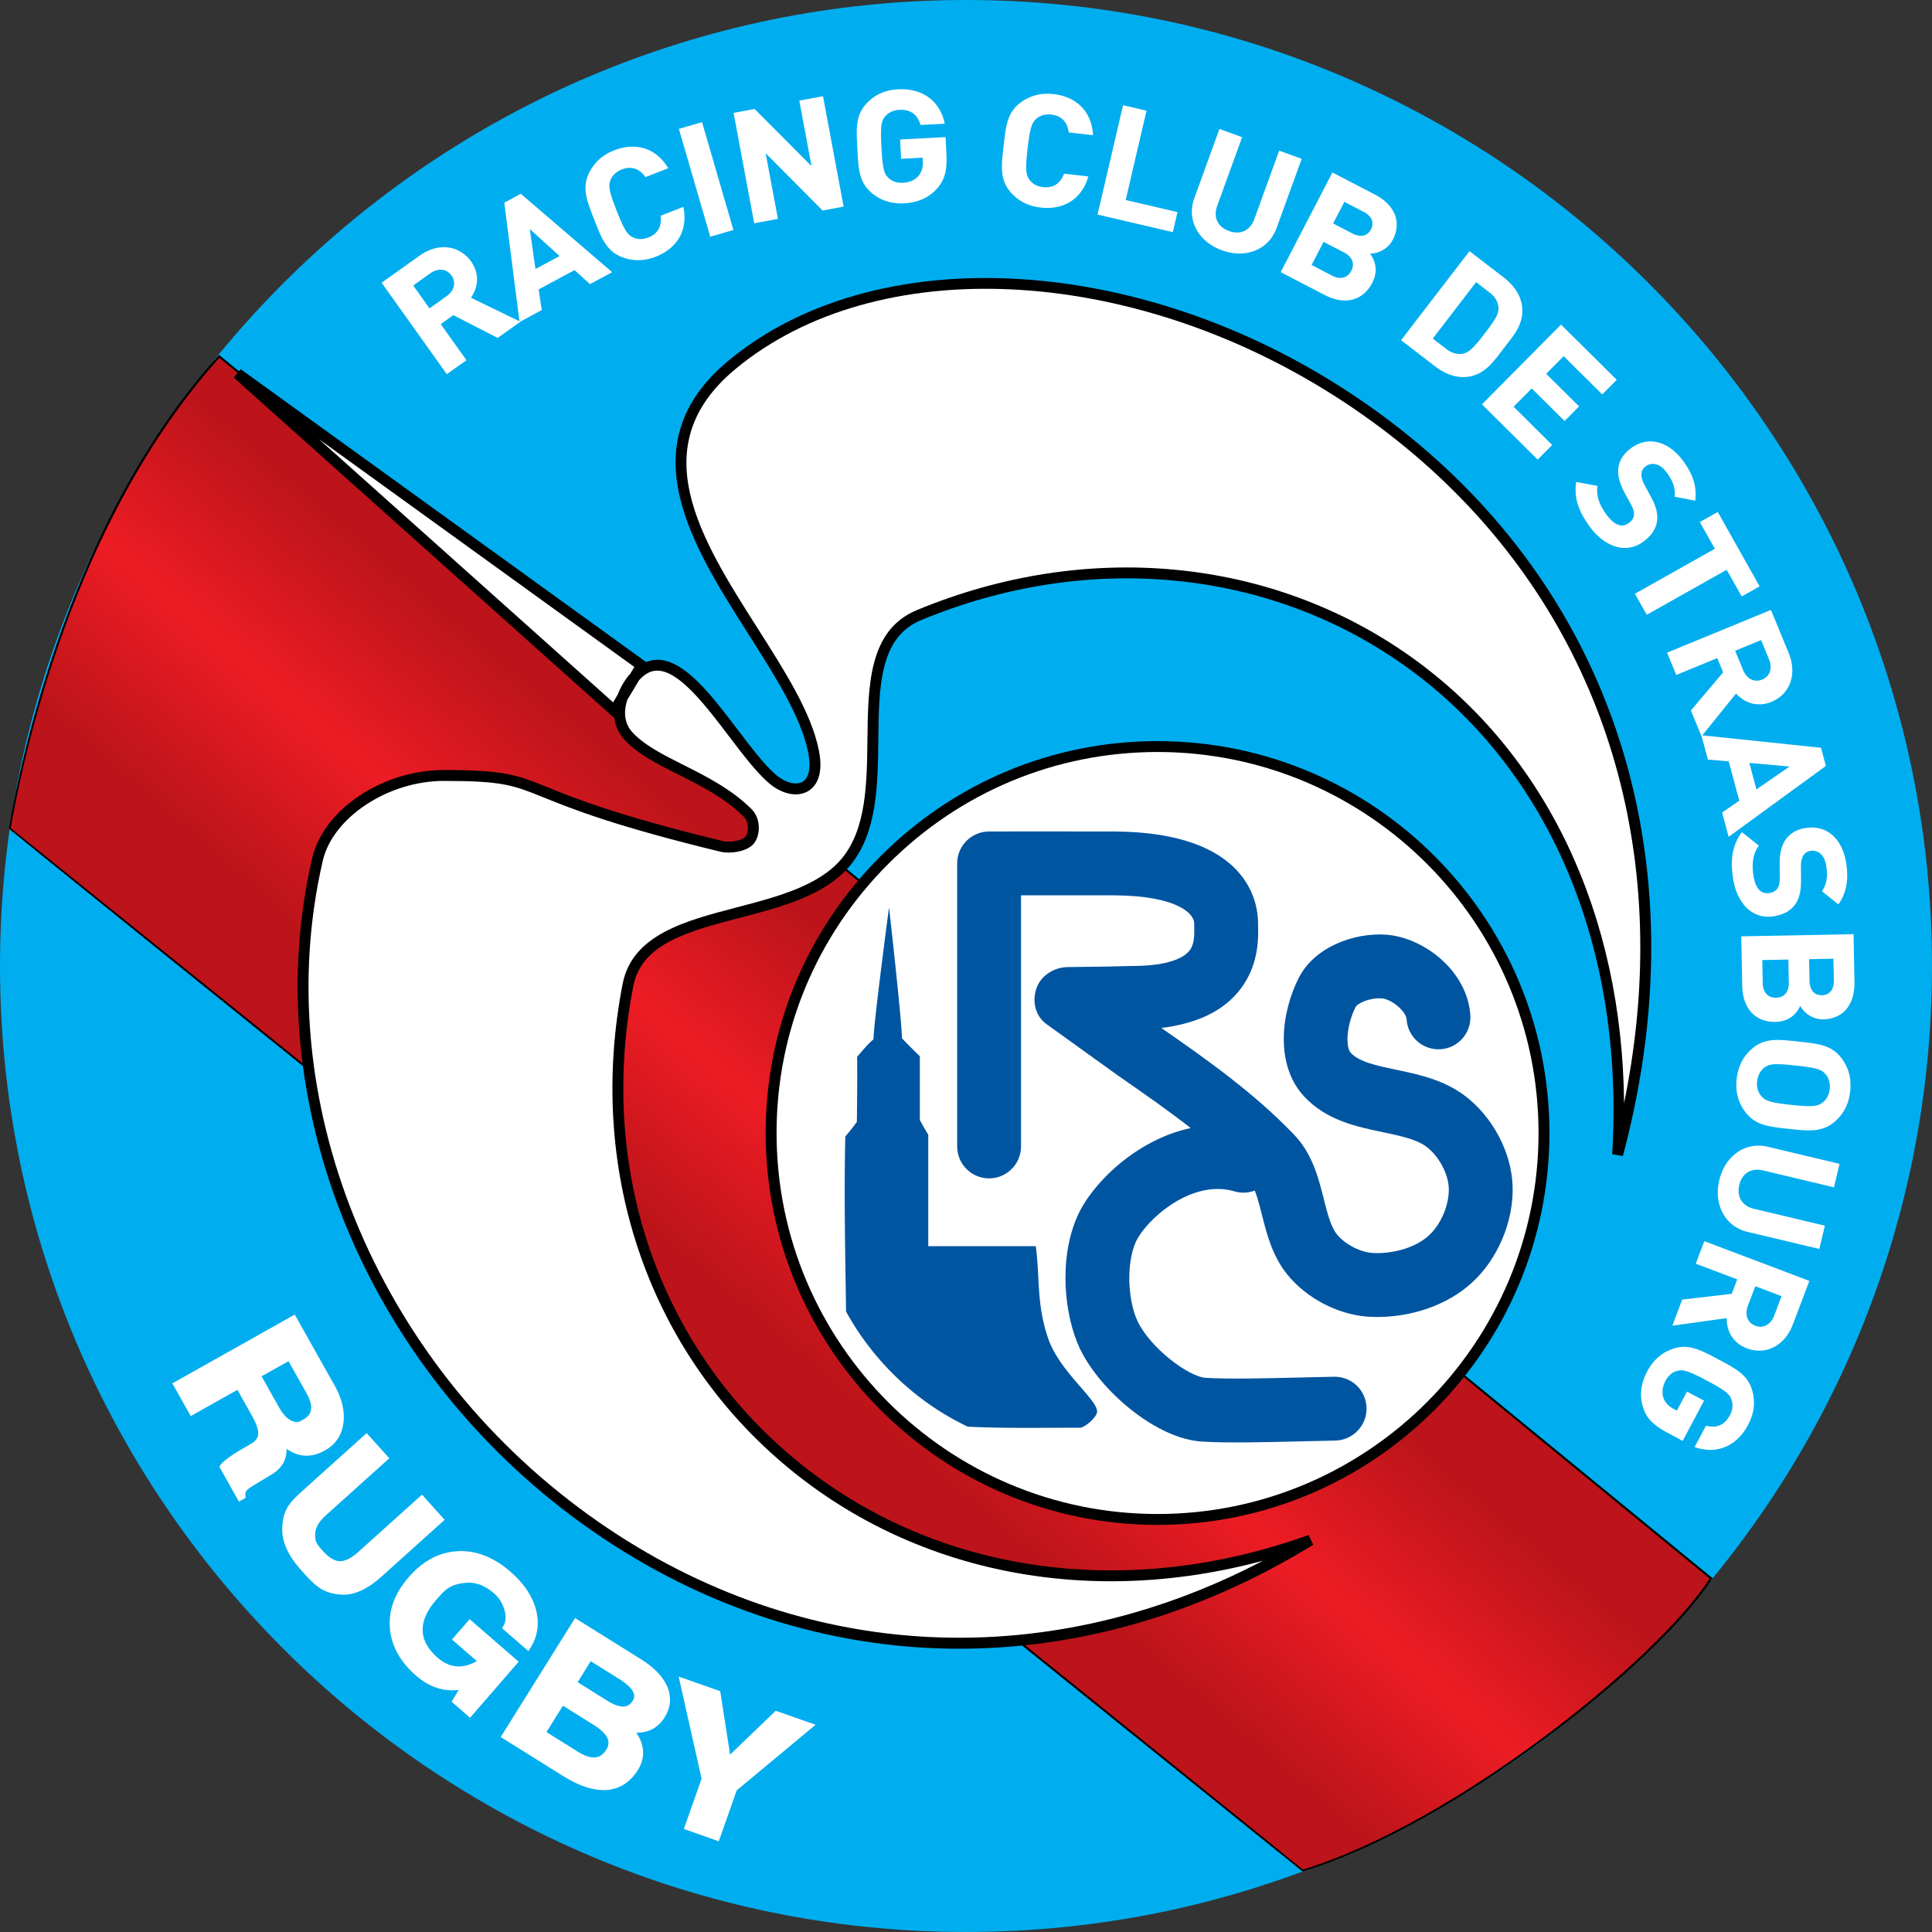 <svg data-type="ugc" height="2500" viewBox="0 0 799.998 800.002" width="2500" xmlns="http://www.w3.org/2000/svg" data-bbox="0 0 799.998 800">
    <rect x="0" y="0" width="799.998" height="800.002" fill="#333333" stroke="none"/>
    <g>
        <linearGradient id="c01e2a6b-792b-470b-baa9-467ba59277b2" gradientUnits="userSpaceOnUse" x1="381.899" x2="289.987" y1="421.928" y2="529.159">
            <stop offset="0" stop-color="#bc141a"></stop>
            <stop offset=".5" stop-color="#ed1c24"></stop>
            <stop offset=".983" stop-color="#bc141a"></stop>
        </linearGradient>
        <path d="M0 400.005C0 179.442 179.437 0 399.995 0c220.562 0 400.003 179.442 400.003 400.005C799.998 620.563 620.557 800 399.995 800 179.437 800.002 0 620.564 0 400.005" fill="#00aeef"></path>
        <path d="m208.817 83.934 6.272 49.09-20.083-9.741c1.655-2.41 2.528-5.01 2.528-7.595 0-2.569-.818-5.113-2.459-7.415-2.196-3.082-5.378-5.111-8.958-5.712-4.093-.687-8.38.462-12.397 3.324l-15.698 11.187 26.99 37.87 8.13-5.793-10.642-14.94 5.216-3.72c.275.14 18.362 9.441 18.362 9.441l9.417-6.708-.068-.033 8.895-4.787-1.277-8.555c.307-.164 14.564-7.835 14.872-8l6.375 5.806 9.194-4.944-37.817-32.46zm-20.778 33.41c0 1.932-1.076 3.852-3.123 5.31l-7.067 5.034-6.747-9.474 7.062-5.035c1.684-1.2 3.528-1.708 5.19-1.43 1.438.242 2.677 1.043 3.585 2.318.74 1.04 1.1 2.161 1.1 3.278zm43.674-11.325-9.983 5.37-2.372-16.573c.948.86 11.859 10.756 12.354 11.203zm51.249-20.351-9.42 3.683.025.196c.355 2.964-.239 6.893-5.085 8.784-2.255.884-4.498.882-6.316-.005-2.287-1.074-3.593-2.826-6.822-11.085-3.257-8.328-3.477-10.4-2.512-12.773.734-1.888 2.382-3.41 4.639-4.292 4.844-1.897 7.944.589 9.695 3.007l.116.16 9.42-3.684-.159-.26c-4.884-8.004-13.197-10.672-22.24-7.138-4.865 1.903-8.394 5.13-10.494 9.593-2.846 6.057-.814 11.25 2 18.439l.467 1.193c2.808 7.18 4.838 12.366 11.032 14.883 4.57 1.854 9.352 1.829 14.214-.074 9.043-3.534 13.343-11.132 11.5-20.327zm11.137 12.359-12.99-44.654 9.592-2.79 12.989 44.655zm36.874-56.352 5.063 27.118-23.577-23.664-8.694 1.622 8.531 45.715 9.82-1.833-5.078-27.183c1.115 1.12 23.592 23.729 23.592 23.729l8.694-1.623-8.536-45.715zm60.554 15.095-18.824.998.423 7.991 8.917-.471.078 1.487q.018.342.018.676c0 2.172-.596 3.94-1.812 5.39-1.497 1.716-3.72 2.7-6.423 2.847-2.42.128-4.547-.582-5.99-1.996-1.813-1.714-2.452-3.685-2.927-12.67-.476-9.006-.067-10.923 1.573-12.846 1.326-1.607 3.364-2.559 5.745-2.684 4.595-.243 7.477 1.741 8.813 6.068l.059.19 10.034-.53-.066-.294c-2.063-9.26-9.272-14.472-19.29-13.942-5.294.278-9.539 2.175-12.976 5.804-4.605 4.848-4.309 10.415-3.899 18.12l.067 1.261c.403 7.715.694 13.287 5.793 17.628 3.751 3.195 8.299 4.675 13.517 4.398 5.693-.3 10.135-2.274 13.579-6.03 3.21-3.517 4.319-7.564 3.954-14.43zm37.719-7.693c1.532-1.327 3.697-1.905 6.104-1.628 5.17.586 6.749 4.233 7.165 7.187l.027.196 10.055 1.145-.018-.306c-.585-9.36-6.689-15.604-16.334-16.702-5.19-.587-9.817.616-13.754 3.578-5.347 4.02-5.976 9.557-6.843 17.221l-.15 1.3c-.335 2.935-.634 5.556-.634 7.962 0 3.873.776 7.187 3.428 10.34 3.178 3.775 7.422 5.988 12.61 6.575 9.647 1.103 16.995-3.608 19.657-12.598l.087-.292L440.6 71.91l-.07.185c-1.072 2.784-3.432 5.98-8.601 5.395-2.41-.276-4.393-1.326-5.581-2.958-1.523-2.017-1.858-4.175-.851-12.99.997-8.813 1.81-10.842 3.75-12.465zm45.514-3.254-9.728-2.268-10.561 45.287 31.17 7.271 1.93-8.3-21.442-5.003c.116-.492 8.63-36.987 8.63-36.987zm54.923 16.547L519.39 90.725c-1.727 4.759-5.752 6.643-10.506 4.92-2.315-.842-3.99-2.254-4.843-4.08-.856-1.837-.856-4.055.002-6.41l10.286-28.356-9.384-3.407-10.399 28.657c-.68 1.88-1.022 3.771-1.022 5.633 0 2.213.48 4.382 1.441 6.435 2.01 4.3 5.922 7.684 11.017 9.531 5.087 1.85 10.257 1.763 14.554-.245 3.786-1.767 6.576-4.876 8.069-8.992l10.4-28.658zm39.582 18.149-17.531-9.105-21.425 41.271 18.254 9.48c8.271 4.298 15.796 2.379 19.639-5.01 1.032-1.987 1.423-3.822 1.423-5.464 0-2.913-1.229-5.177-2.323-6.646 2.493-.032 7.06-1.234 9.432-5.806 1.088-2.094 1.616-4.185 1.616-6.205.001-4.932-3.16-9.437-9.085-12.515m-17.238 12.012 4.645-8.951 8.006 4.158c1.793.932 2.978 2.173 3.424 3.59.368 1.162.222 2.428-.416 3.655-.635 1.228-1.586 2.073-2.747 2.44-1.418.451-3.115.194-4.913-.739.002-.001-7.57-3.93-7.999-4.153m8.186 17.048c0 .847-.224 1.717-.67 2.573-1.208 2.327-3.917 4.08-7.898 2.013l-8.546-4.44 4.97-9.576 8.544 4.44c1.762.912 2.931 2.153 3.385 3.588q.215.684.215 1.402m61.54 35.851 1.04-1.37 1.052-1.355c3.813-4.894 7.416-9.516 6.326-16.426-.67-4.197-3.293-8.159-7.582-11.456l-14.1-10.83-28.334 36.877 14.098 10.828c4.297 3.302 8.8 4.816 13.023 4.38 6.958-.72 10.61-5.543 14.477-10.648m-1.264-17.67c0 2.47-1.538 4.92-5.611 10.216-4.236 5.514-6.422 7.906-8.992 8.444-2.442.49-4.71-.15-7.143-2.019l-5.469-4.203 17.943-23.363 5.477 4.205c2.432 1.872 3.634 3.901 3.784 6.385q.01.167.011.335m27.37 46.567 5.995-6.052-13.605-13.487c.335-.34 6.894-6.96 7.23-7.299l15.983 15.839 5.996-6.058-23.074-22.864-32.733 33.036 23.074 22.864 5.996-6.053-15.974-15.838c.336-.34 7.169-7.232 7.503-7.571.359.352 13.609 13.483 13.609 13.483m38.332 41.071c.283-2.913-.518-5.916-2.602-9.737l-2.73-5.089c-.86-1.573-1.281-3.233-1.152-4.557.104-1.152.716-2.186 1.72-2.913 1.144-.83 2.452-1.156 3.783-.943 1.778.283 3.494 1.508 4.965 3.54 1.85 2.541 3.68 5.684 3.238 9.733l-.026.235 8.576 1.65.032-.273c.632-5.514-.885-10.453-4.917-16.018-6.127-8.434-14.597-10.61-21.581-5.544-3.19 2.319-4.95 5.033-5.378 8.304-.345 2.966.463 6.236 2.47 10.004l2.816 5.201c.997 1.9 1.308 3.02 1.186 4.279-.12 1.244-.845 2.357-2.152 3.31-3.625 2.632-7.05-.48-9.284-3.554-2.98-4.095-4.195-7.883-3.714-11.582l.031-.24-8.806-1.644-.036.265c-.853 6.157.804 11.568 5.54 18.093 3.607 4.964 8.105 8.096 12.666 8.819 3.36.533 6.667-.295 9.558-2.395 3.503-2.54 5.452-5.548 5.797-8.944m28.787 20.534 6.228 11.046 7.42-4.177-17.337-30.806-7.43 4.183 6.228 11.047-33.103 18.634 4.9 8.703zm-20.868 43.559 16.96-6.983 2.443 5.921c-.2.234-13.36 15.75-13.36 15.75l4.409 10.692.037-.047 2.606 9.706 8.614.722 4.38 16.308-7.117 4.88 2.707 10.08 40.265-29.367-2.02-7.517-49.167-5.147 13.993-17.315c3.938 4.308 9.375 5.617 14.62 3.456 7.805-3.21 10.753-11.54 7.168-20.254l-7.346-17.827-42.999 17.706zm30.246 36.416 16.674 1.493-13.737 9.459c-.17-.639-2.764-10.307-2.937-10.952m8.175-42.857c.786 1.911.863 3.82.215 5.376-.56 1.347-1.622 2.373-3.07 2.97-1.446.596-2.919.615-4.263.057-1.556-.648-2.848-2.06-3.636-3.974l-3.3-8.019 10.754-4.427zm15.507 69.762c-3.905.554-6.73 2.131-8.636 4.82-1.689 2.463-2.504 5.733-2.495 10l.062 5.915c-.009 2.138-.258 3.274-.954 4.334-.685 1.03-1.878 1.695-3.45 1.922-4.445.628-6.011-3.725-6.545-7.488-.715-5.022-.015-8.94 2.14-11.973l.14-.197-7.022-5.571-.156.218c-2.715 3.768-3.995 7.825-3.995 12.963 0 1.74.147 3.605.435 5.623.86 6.07 3.368 10.94 7.062 13.715 2.724 2.046 6.033 2.86 9.57 2.357 4.275-.605 7.407-2.354 9.31-5.195 1.603-2.442 2.297-5.47 2.255-9.824l-.035-5.78c-.024-1.788.381-3.45 1.11-4.564.635-.966 1.657-1.594 2.88-1.767 3.342-.475 5.904 2.034 6.525 6.387.441 3.112.586 6.749-1.693 10.12l-.133.196 6.81 5.467.157-.228c3.143-4.582 4.111-9.659 3.143-16.459-1.47-10.322-7.94-16.206-16.485-14.991m-26.621 65.48c.095 4.867 1.594 8.834 4.335 11.471 2.376 2.287 5.645 3.455 9.451 3.38 6.24-.117 9.043-4.017 10.233-6.615 1.53 2.807 5.024 5.64 9.581 5.55 3.668-.07 6.782-1.33 9.007-3.642 2.626-2.73 3.962-6.831 3.862-11.861l-.373-19.755-46.498.904zm27.864-2.104-.181-9.018c.475-.009 9.608-.188 10.082-.196.01.484.175 9.16.175 9.23 0 3.638-1.829 5.837-4.921 5.898-3.153.06-5.083-2.151-5.155-5.914m-8.576.986c0 1.885-.529 3.426-1.532 4.471-.92.957-2.206 1.475-3.717 1.504-1.533.031-2.856-.45-3.829-1.385-1.084-1.044-1.676-2.631-1.713-4.59 0 0-.179-9.145-.19-9.63l10.796-.21c.012.485.185 9.771.185 9.84m4.492 24.173-1.265-.136c-7.676-.828-13.22-1.426-18.321 2.915-3.803 3.24-5.93 7.398-6.499 12.714a23 23 0 0 0-.136 2.471c0 4.225 1.255 7.93 3.806 11.266 4.108 5.387 9.758 5.993 17.58 6.829l.634.068c7.82.842 13.473 1.449 18.63-2.948 3.81-3.247 5.933-7.383 6.492-12.647.57-5.313-.624-9.829-3.655-13.804-4.058-5.312-9.597-5.905-17.266-6.728m-17.618 16.403c.261-2.38 1.353-4.444 2.997-5.66 2.01-1.542 3.95-1.845 12.916-.879 8.966.96 10.795 1.665 12.425 3.591 1.352 1.541 1.98 3.79 1.727 6.172-.25 2.37-1.307 4.355-2.98 5.589l-.004.003c-2.042 1.56-4.092 1.893-12.92.943-8.831-.945-10.764-1.705-12.427-3.66-1.368-1.558-1.986-3.722-1.734-6.099m-7.456 28.914c-4.04 2.49-6.952 6.761-8.201 12.029a22 22 0 0 0-.616 5.111c0 3.41.852 6.615 2.525 9.326 2.185 3.555 5.594 5.97 9.853 6.984l29.661 7.056 2.291-9.647-29.343-6.98c-4.923-1.174-7.255-4.961-6.089-9.883 1.166-4.874 4.949-7.176 9.873-6.004l29.343 6.985 2.311-9.718-29.66-7.06c-4.26-1.013-8.392-.389-11.948 1.801m-17.943 46.609 17.164 6.49-2.267 5.992c-.304.034-20.51 2.377-20.51 2.377l-4.091 10.814 22.507-3.14-.003.188c0 5.75 3.09 10.334 8.335 12.32 7.895 2.98 15.739-1.09 19.08-9.898l6.816-18.029-43.495-16.45zm24.673 25.694c-2.36-.894-3.663-2.887-3.663-5.33 0-.923.185-1.91.57-2.923 0 0 2.892-7.666 3.062-8.12l10.882 4.116-3.062 8.12v-.003c-1.412 3.709-4.542 5.374-7.789 4.14m-14.791 14.207-1.124-.596c-6.822-3.626-11.753-6.246-18.092-4.111-4.674 1.566-8.286 4.701-10.737 9.317-2.671 5.034-3.27 9.858-1.826 14.75v.001c1.356 4.554 4.252 7.59 10.33 10.822l6.163 3.272 8.836-16.65-7.065-3.754-4.191 7.89c-.33-.174-1.315-.7-1.315-.7-2.198-1.17-3.596-2.697-4.274-4.666a7.8 7.8 0 0 1-.366-2.368c0-1.494.413-3.05 1.232-4.597 1.137-2.142 2.841-3.603 4.797-4.111 2.404-.667 4.424-.2 12.372 4.025 7.964 4.23 9.4 5.563 10.2 7.957.69 1.966.456 4.204-.662 6.309-2.157 4.06-5.34 5.509-9.733 4.429l-.194-.047-4.718 8.871.286.095c8.996 3.005 17.172-.491 21.882-9.352 2.49-4.68 3.05-9.297 1.711-14.112-1.786-6.443-6.705-9.056-13.512-12.673z" fill="#ffffff"></path>
        <path clip-rule="evenodd" d="M90.402 147.26C28.96 215.492 8.508 314.46 3.704 343.167c.157.416 308.734 248.96 308.734 248.96l226.895 182.806c63.466-19.232 147.875-87.08 169.561-121.13l.212-.33L90.684 146.948z" fill-rule="evenodd"></path>
        <path d="M312.992 591.442s226.491 182.48 226.491 182.728c62.702-19.203 146.526-86.483 168.448-120.525-.634-.515-616.47-504.922-617.141-505.472C29.724 216.218 9.362 314.71 4.415 342.9z" fill="url(#c01e2a6b-792b-470b-baa9-467ba59277b2)"></path>
        <path d="M555.664 160.536c-87.42-56.01-194.214-60.747-253.937-11.263-41.858 34.646-15.243 76.482 8.236 113.396 11.16 17.542 21.698 34.114 24.688 48.88 1.245 6.172.383 10.614-2.37 12.188-2.785 1.594-7.467.247-11.401-3.267-4.687-4.183-9.88-11.018-15.378-18.258-10.792-14.207-21.95-28.897-33.222-29.034-1.637-.02-3.201.375-4.727.968L99.646 152.861l-2.825 3.507 157.6 140.99c.404 3.154 1.646 6.084 3.797 8.554 5.46 6.166 13.862 10.387 22.752 14.858 9.467 4.757 19.258 9.678 27.037 17.458 2.358 2.36 2.009 6.81.54 8.353-1.564 1.56-6.368 2.336-8.926 1.77-43.889-10.637-61.262-17.66-72.76-22.307-12.942-5.234-17.787-7.19-43.08-7.19-25.46 0-49.923 16.42-54.528 36.598-23.139 100 21.874 210.77 112.007 275.624 91.255 65.664 204.35 68.874 302.532 8.58l-1.942-4.041c-77.673 27.972-158.149 15.42-215.28-33.57-54.778-46.973-78.826-119.418-64.327-193.788 3.422-17.584 23.107-22.727 43.948-28.17 17.533-4.582 35.665-9.318 45.989-21.898 11.069-13.525 11.295-33.12 11.515-52.072.248-21.692.486-42.182 17.622-49.294 68.746-28.577 143.652-21.527 200.373 18.857 59.786 42.564 91.09 116.292 85.88 202.279l4.43.718c34.762-130.259-8.735-249.194-116.336-318.14z"></path>
        <path d="m132.025 181.81 130.643 94.369-1.701 2.83c-.243.28-.502.487-.74.785-2.044 2.587-3.51 5.268-4.504 7.94-.744 1.236-1.4 2.326-1.853 3.082-3.133-2.8-81.947-73.312-121.845-109.006" fill="#ffffff"></path>
        <path d="M584.307 272.013c-57.999-41.29-134.53-48.524-204.718-19.35-19.88 8.253-20.147 31.207-20.401 53.409-.21 18.173-.428 36.967-10.492 49.262-9.394 11.449-26.804 15.997-43.643 20.396-21.272 5.555-43.27 11.302-47.231 31.669-14.814 75.98 9.79 150.029 65.814 198.071 53.385 45.78 126.644 60.424 199.361 40.782-92.082 48.197-195.025 41.667-279.102-18.832-88.675-63.807-132.981-172.698-110.247-270.956 4.095-17.946 27.052-33.1 50.135-33.1 24.416 0 28.693 1.728 41.39 6.86 11.62 4.698 29.18 11.797 73.435 22.52 3.422.76 10.041.115 13.167-3.014 3.138-3.293 3.555-10.552-.575-14.689-8.296-8.292-18.871-13.61-28.202-18.298-8.494-4.269-16.518-8.302-21.39-13.806-3.015-3.459-3.535-8.264-1.79-13.264l4.834-8.04c2.393-2.628 4.879-3.977 7.575-3.945 9.07.11 20.023 14.53 29.686 27.254 5.634 7.416 10.954 14.422 15.963 18.892 5.524 4.945 12.059 6.444 16.646 3.817 2.67-1.526 6.812-5.765 4.55-16.99-3.157-15.59-13.913-32.503-25.304-50.408-23.578-37.065-47.958-75.393-9.165-107.505 58.256-48.268 162.817-43.393 248.626 11.589 81.851 52.442 125.984 134.316 125.984 228.037 0 20.94-2.237 42.48-6.715 64.41-.753-78.311-32.174-144.89-88.191-184.77z" fill="#ffffff"></path>
        <path clip-rule="evenodd" d="M364.666 354.495c-30.708 30.708-47.617 71.428-47.617 114.659 0 89.474 72.791 162.273 162.266 162.273 89.476 0 162.274-72.797 162.274-162.273 0-89.48-72.797-162.275-162.274-162.275-43.228 0-83.942 16.911-114.649 47.616" fill-rule="evenodd"></path>
        <path clip-rule="evenodd" d="M321.558 469.154c0-42.029 16.44-81.613 46.299-111.47 29.854-29.855 69.438-46.296 111.458-46.296 86.992 0 157.764 70.774 157.764 157.766s-70.772 157.764-157.764 157.764c-86.99 0-157.757-70.772-157.757-157.764" fill="#ffffff" fill-rule="evenodd"></path>
        <path d="M606.222 453.47c-8.775-6.47-19.06-8.617-28.137-10.519-7.847-1.639-15.252-3.187-18.758-6.992-2.235-2.432-1.827-11.497 2.052-19.08.785-1.404 5.8-3.797 10.643-3.47 4.52.294 10.236 5.583 10.426 8.688.453 7.288 6.729 12.827 14.015 12.378 7.288-.454 12.827-6.73 12.378-14.016-1.144-18.435-19.405-32.416-35.075-33.433-12.914-.868-29.43 4.99-35.952 17.859-7.383 14.447-9.906 35.965 2.061 48.98 9.251 10.045 21.76 12.66 32.796 14.968 7.058 1.48 13.728 2.876 17.828 5.896 5.24 3.888 9.215 11.197 9.414 17.34.22 6.799-3.272 15.024-8.3 19.563-5.113 4.693-13.932 7.506-22.55 7.24-5.429-.133-12.06-3.488-15.517-7.813-2.523-3.178-3.91-8.7-5.38-14.538-2.225-8.838-4.742-18.851-12.474-26.841-16.49-17.164-35.863-30.867-54.793-44.02 12.972-1.594 23.065-5.838 29.92-12.835 9.233-9.427 10.163-20.652 10.163-27.072 0-.925-.023-1.747-.035-2.452l-.018-1.013c0-8.802-4.268-37.545-59.166-37.985l-34.713-.023-17.49.023c-7.295.009-13.221 5.928-13.221 13.223V474.72c0 7.3 5.921 13.222 13.221 13.222s13.222-5.923 13.222-13.222V370.727c1.603 0 4.32-.005 4.32-.005l34.473.02c26.026.213 32.91 7.646 32.91 11.546l.026 1.63c.097 4.152-.031 7.803-2.576 10.4-2.092 2.135-7.9 5.71-23.293 5.672l-10.163.242-16.459.22c-5.706.076-11.245 3.668-12.96 9.115-1.715 5.442-.27 11.237 4.366 14.57l29.594 21.281c10.418 7.234 20.514 14.266 30.03 21.682-22.715 4.816-41.125 23.217-46.982 36.62-7.798 17.798-5.376 40.947 1.047 54.605 8.243 17.437 31.73 37.638 50.84 38.615 10.492.63 26.241.247 41.477-.126l13.448-.3c7.296-.163 13.139-6.212 12.975-13.514-.163-7.3-6.16-13.086-13.462-12.923l-13.604.304c-14.689.355-29.872.726-39.37.158-7.387-.38-23.235-12.584-28.391-23.488-3.76-8.003-4.962-23.084-.74-32.736 3.726-8.52 22.672-26.41 40.937-20.985 2.856.848 5.759.643 8.357-.327 1.145 2.871 2.034 6.354 2.94 9.97 1.99 7.91 4.249 16.88 10.344 24.56 8.383 10.489 22.293 17.45 35.467 17.77 15.538.48 30.928-4.794 41.08-14.116 10.717-9.677 17.398-25.392 16.925-39.966-.452-14.197-8.353-29.017-20.116-37.752z" fill="#0055a1"></path>
        <path d="M350.333 543.073c-.32-23.24-.872-47.245-.32-72.441 1.632-1.974 3.377-4.042 4.799-6.112.105-8.946.215-17.894.105-26.948 2.184-2.404 3.932-4.8 6.768-7.204.106-6.983 6.442-54.641 6.442-54.641s5.34 47.224 5.34 54.202c2.4 2.51 4.91 5.028 7.419 7.423v26.401a112 112 0 0 0 3.492 6.112v46.146h44.511c1.743 12.653.211 23.891 5.125 38.184 5.02 14.514 21.602 26.076 20.183 30.875-.872 2.731-5.46 6.112-6.877 6.112-16.037 0-31.633.336-46.577-.431-22.912-10.805-40.151-28.912-50.41-47.678" fill="#0055a1"></path>
        <g stroke="#ffffff">
            <path fill="#ffffff" d="m72.764 573.205 48.896-27.47 3.296 5.865 12.665 22.543q4.523 8.052 3.549 15.08-.975 7.029-7.095 10.468-7.052 3.96-13.391.31-1.684-.97-3.316-2.475.216 1.24.257 2.327.22 6.232-5.56 9.732l-7.866 4.772q-2.352 1.422-3.07 2.481-.717 1.059-.52 2.814l-1.297.729-7.301-12.997q.506-.89 2.824-2.646a51 51 0 0 1 5.19-3.42l4.48-2.618q3.25-1.927 3.43-4.878t-2.641-7.973l-6.591-11.732-19.326 10.858-3.295-5.866-3.317-5.904zm34.154-3.704 7.668 13.649q2.563 4.562 5.458 5.937c2.895 1.375 3.981.765 6.155-.456q3.226-1.813 3.622-4.885.397-3.073-2.037-7.405l-7.927-14.109z" stroke-width="2.049"></path>
            <path fill="#ffffff" d="M157.371 651.992q-8.672 7.85-16.156 7.275c-7.484-.575-10.218-3.616-15.687-9.697q-7.864-8.745-7.636-16.571c.228-7.826 3.008-10.344 8.568-15.379l25.292-22.744 3.984 4.43 4.01 4.46-25.567 22.993q-4.362 3.923-4.682 7.955c-.32 4.032.93 5.422 3.43 8.202q4.01 4.458 7.732 4.57 3.72.111 8.441-4.135l25.568-22.993 3.984 4.43 4.01 4.46z" stroke-width="2.061"></path>
            <path fill="#ffffff" d="M173.063 693.21q-9.796-8.502-10.633-19.156-.838-10.654 7.541-20.308 8.546-9.845 19.547-10.44 11.002-.592 21.193 8.253 8.178 7.098 10.29 15.358 2.114 8.26-2.413 15.263l-9.399-8.157q1.913-2.943.705-7.469-1.209-4.524-4.748-7.597-6.103-5.297-12.838-4.502c-6.735.795-8.683 3.038-12.576 7.523q-5.934 6.838-5.721 13.28.212 6.444 6.59 11.978l-.033-.029q5.43 4.715 11.711 3.644 3.505-.65 6.768-2.805l.071-.082-10.558-9.164 6.006-6.92 18.796 16.315-18.824 21.688-6.255-5.43 3.595-5.99-1.12.18q-9.642 1.555-17.729-5.462z" stroke-width="2"></path>
            <path fill="#ffffff" d="m208.753 718.942 29.693-47.516 5.476 3.422L264.97 688q7.935 4.958 10.416 10.936t-1.054 11.634q-3.696 5.915-10.644 5.843a14.5 14.5 0 0 1-2.412-.203q1.534 1.858 2.458 3.693 3.293 6.418-.463 12.43-4.545 7.274-12.115 7.824t-17.555-5.688l-19.372-12.106zm35.535-32.494-6.524 10.44 13.076 8.172q4.284 2.677 7.276 2.614t4.75-2.875q1.515-2.425.036-5.034t-5.985-5.425l-12.63-7.892zm-11.514 18.424-7.918 12.671 13.896 8.684q4.47 2.793 7.756 2.51 3.285-.285 5.407-3.679 1.857-2.973.486-5.876-1.373-2.902-5.954-5.766zm58.806 31.698-9.155-40.753 7.418 2.612 7.46 2.626 4.294 27.623 19.878-19.112 7.093 2.497 7.093 2.497-31.49 26.197-7.167 20.355-6.236-2.196-6.278-2.21z" stroke-width="2.061"></path>
        </g>
    </g>
</svg>
